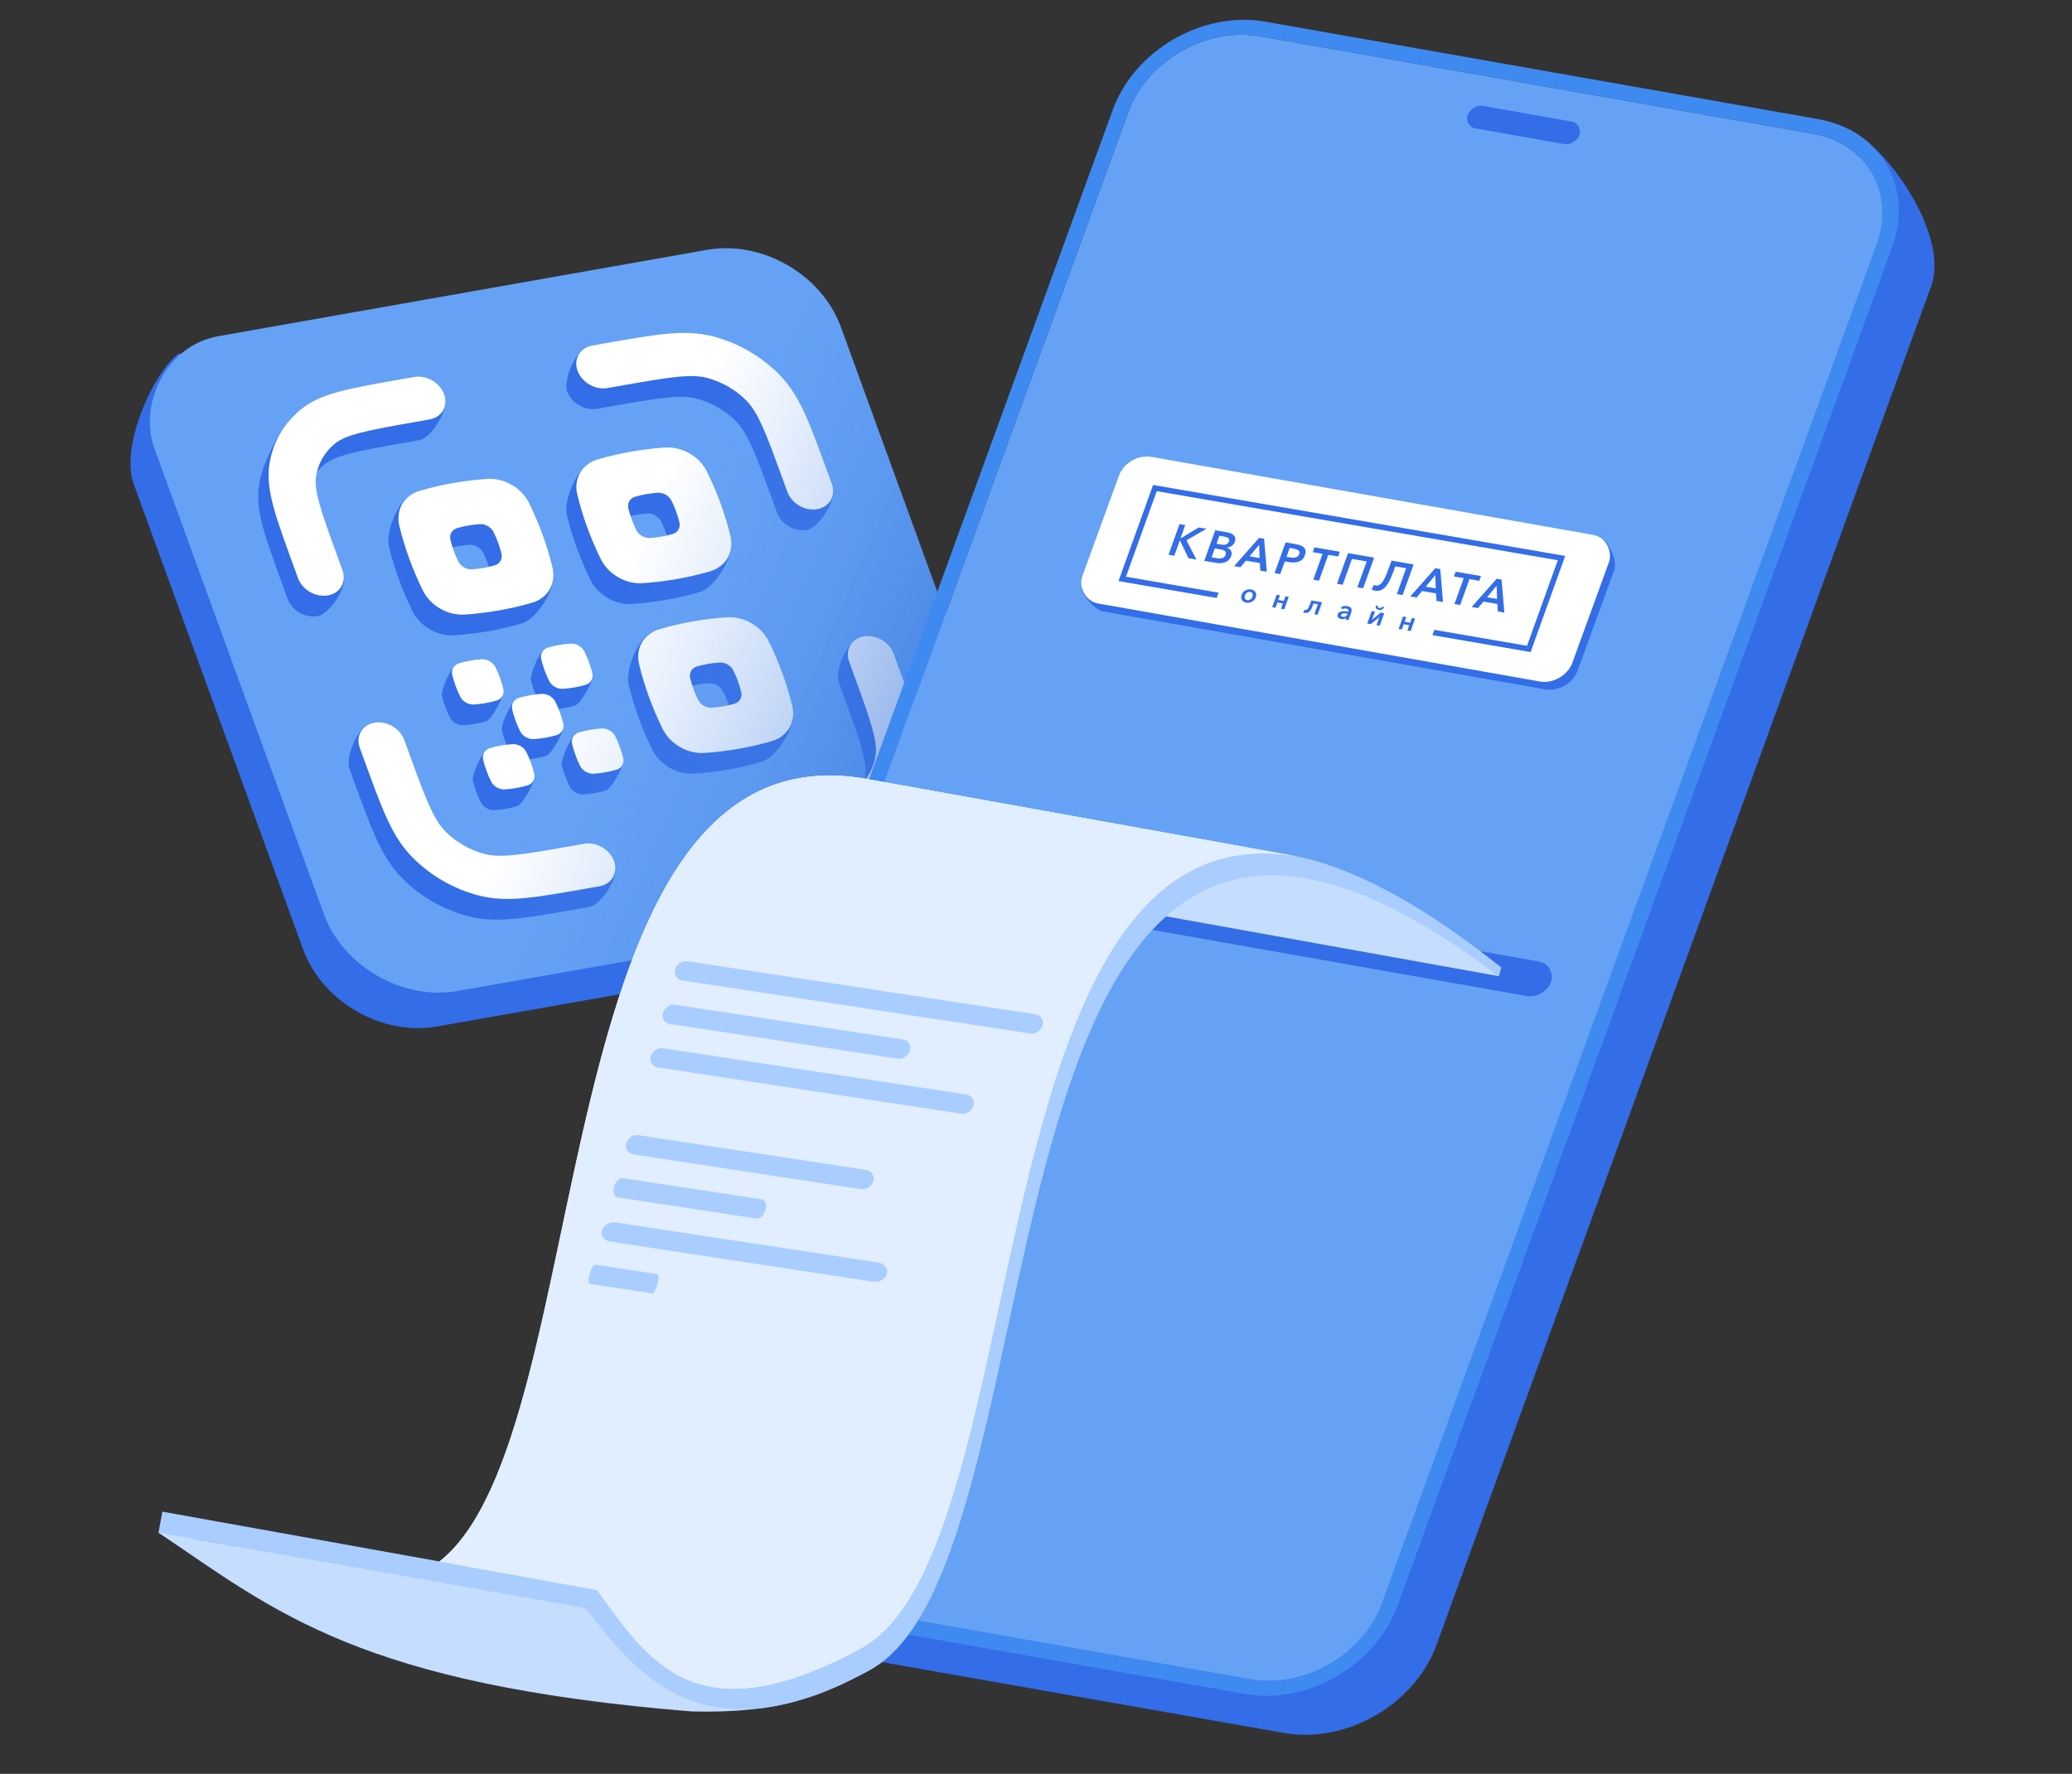 <svg width="174" height="149" viewBox="0 0 174 149" fill="none" xmlns="http://www.w3.org/2000/svg">
<rect x="0" y="0" width="174" height="149" fill="#333333" stroke="none"/>
<g clip-path="url(#clip0_7899_28025)">
<path d="M68.859 30.468C67.264 26.084 62.245 23.187 57.651 23.997L16.648 31.227C15.22 31.479 15.76 29.049 14.806 29.861C12.691 31.662 10.119 37.611 11.218 40.632L25.458 79.756C27.054 84.14 32.072 87.038 36.667 86.228L77.669 78.998C80.525 78.494 84.491 73.787 85.228 71.431C85.677 69.996 83.704 71.252 83.1 69.593L68.859 30.468Z" fill="#336DE7"/>
<rect width="58.53" height="58.53" rx="8.448" transform="matrix(-0.985 0.174 0.342 0.94 67.72 19.514)" fill="#65A2F5"/>
<path d="M69.926 40.944L68.595 41.328C67.879 39.361 67.304 37.778 66.73 36.519C66.146 35.24 65.495 34.14 64.547 33.184C63.042 31.665 61.117 30.554 59.048 30.009C57.746 29.666 56.469 29.653 55.069 29.787C53.691 29.919 52.033 30.212 49.972 30.576L49.41 29.14C48.379 29.322 47.273 31.901 47.632 32.885C47.99 33.87 49.117 34.52 50.148 34.338L51.269 34.141C53.392 33.766 54.873 33.507 56.057 33.394C57.22 33.282 57.929 33.332 58.508 33.484C59.749 33.811 60.904 34.478 61.808 35.389C62.229 35.815 62.627 36.404 63.112 37.466C63.606 38.549 64.122 39.961 64.859 41.987L65.248 43.056C65.606 44.041 66.733 44.691 67.765 44.509C68.796 44.327 70.284 41.929 69.926 40.944Z" fill="#336DE7"/>
<path d="M29.344 64.561L29.733 65.631C30.449 67.598 31.023 69.18 31.598 70.439C32.182 71.719 32.832 72.818 33.78 73.775C35.286 75.294 37.211 76.405 39.279 76.95C40.582 77.292 41.859 77.306 43.259 77.172C44.637 77.04 46.295 76.746 48.356 76.383L49.477 76.185C50.508 76.003 51.99 73.682 51.632 72.698C51.273 71.713 49.211 72.439 48.179 72.621L47.059 72.818C44.936 73.192 43.455 73.452 42.27 73.565C41.108 73.677 40.398 73.627 39.819 73.474C38.578 73.148 37.423 72.481 36.52 71.569C36.099 71.144 35.701 70.555 35.216 69.493C34.721 68.41 34.206 66.998 33.469 64.972L33.08 63.903C32.721 62.918 32.148 60.625 31.116 60.807C30.085 60.989 28.985 63.577 29.344 64.561Z" fill="#336DE7"/>
<path d="M24.154 50.302L23.765 49.233C23.049 47.266 22.471 45.684 22.115 44.386C21.754 43.068 21.573 41.885 21.753 40.73C22.038 38.895 23.572 35.766 25.018 34.601C25.929 33.868 26.442 34.947 27.765 34.601C29.066 34.261 30.725 33.97 32.787 33.606L33.907 33.408C34.939 33.227 36.987 32.424 37.345 33.408C37.703 34.393 36.236 36.791 35.205 36.973L34.084 37.171C31.961 37.545 30.482 37.808 29.362 38.101C28.264 38.388 27.674 38.667 27.269 38.993C26.401 39.691 25.842 40.66 25.671 41.761C25.591 42.275 25.644 42.925 25.945 44.02C26.251 45.136 26.763 46.548 27.5 48.574L28.852 48.262C29.21 49.246 27.702 51.573 26.671 51.755C25.639 51.937 24.512 51.287 24.154 50.302Z" fill="#336DE7"/>
<path d="M74.174 56.657L74.563 57.726C75.279 59.693 75.856 61.275 76.212 62.573C76.574 63.891 76.754 65.074 76.575 66.229C76.29 68.064 75.357 69.679 73.911 70.843C73 71.576 71.886 72.011 70.563 72.358C69.261 72.698 67.602 72.989 65.541 73.353L64.42 73.55C63.389 73.732 62.262 73.082 61.904 72.097C61.545 71.113 62.091 70.168 63.123 69.986L64.243 69.788C66.367 69.414 67.846 69.151 68.966 68.858C70.064 68.571 70.654 68.292 71.058 67.966C71.926 67.267 72.486 66.298 72.657 65.198C72.737 64.684 72.683 64.034 72.383 62.939C72.077 61.823 71.565 60.41 70.827 58.385L70.438 57.315C70.08 56.331 71.159 53.801 72.191 53.62C73.222 53.438 73.816 55.672 74.174 56.657Z" fill="#336DE7"/>
<path fill-rule="evenodd" clip-rule="evenodd" d="M60.171 53.594C58.216 53.727 56.316 54.062 54.506 54.593L54.899 53.053C53.616 53.461 52.48 56.23 52.8 57.549C53.244 59.382 53.904 61.195 54.767 62.954C55.398 64.24 56.861 65.085 58.29 64.988C60.245 64.856 62.145 64.521 63.955 63.989C65.277 63.601 66.897 60.927 66.572 59.587C66.127 57.754 64.556 57.388 63.694 55.628C63.063 54.343 61.6 53.498 60.171 53.594ZM57.656 57.725C58.259 57.548 58.892 57.436 59.544 57.392C60.02 57.36 60.508 57.642 60.718 58.07C61.006 58.657 61.226 59.261 61.374 59.872C61.482 60.319 61.246 60.728 60.805 60.857C60.202 61.034 59.569 61.146 58.917 61.19C58.441 61.222 57.953 60.941 57.743 60.512C57.455 59.926 57.235 59.322 57.087 58.711C56.979 58.264 57.215 57.855 57.656 57.725Z" fill="#336DE7"/>
<path d="M49.634 62.933C48.982 62.977 49.012 61.457 48.409 61.634C47.968 61.764 47.068 63.805 47.177 64.251C47.325 64.862 47.545 65.467 47.833 66.053C48.043 66.482 48.531 66.763 49.007 66.731C49.658 66.687 50.292 66.575 50.895 66.398C51.336 66.269 52.437 64.302 52.329 63.855C52.181 63.245 51.096 64.198 50.808 63.611C50.598 63.183 50.11 62.901 49.634 62.933Z" fill="#336DE7"/>
<path d="M42.162 64.251C41.51 64.295 41.564 62.764 40.96 62.941C40.52 63.07 39.597 65.122 39.705 65.569C39.853 66.18 40.073 66.784 40.361 67.371C40.571 67.799 41.059 68.081 41.535 68.049C42.187 68.004 42.82 67.893 43.423 67.716C43.864 67.586 44.989 65.652 44.88 65.206C44.732 64.595 43.624 65.515 43.336 64.929C43.126 64.5 42.638 64.219 42.162 64.251Z" fill="#336DE7"/>
<path d="M44.6 60.027C43.949 60.071 44.003 58.539 43.4 58.716C42.959 58.845 42.035 60.899 42.143 61.345C42.292 61.956 42.511 62.561 42.799 63.147C43.009 63.576 43.497 63.857 43.973 63.825C44.625 63.781 45.258 63.669 45.862 63.492C46.302 63.363 47.428 61.384 47.32 60.937C47.171 60.326 46.062 61.292 45.775 60.705C45.564 60.277 45.077 59.995 44.6 60.027Z" fill="#336DE7"/>
<path d="M47.039 55.804C46.387 55.848 46.378 54.357 45.775 54.534C45.334 54.664 44.474 56.675 44.582 57.122C44.73 57.733 44.95 58.337 45.238 58.924C45.448 59.352 45.936 59.634 46.412 59.602C47.063 59.558 47.697 59.446 48.3 59.269C48.741 59.139 49.867 57.202 49.759 56.756C49.611 56.145 48.501 57.068 48.213 56.482C48.003 56.053 47.515 55.772 47.039 55.804Z" fill="#336DE7"/>
<path d="M39.567 57.121C38.916 57.165 38.95 55.62 38.347 55.797C37.906 55.927 37.002 57.993 37.11 58.44C37.258 59.051 37.478 59.655 37.766 60.241C37.976 60.67 38.464 60.952 38.94 60.919C39.592 60.875 40.225 60.763 40.828 60.586C41.269 60.457 42.375 58.465 42.267 58.019C42.119 57.408 41.029 58.386 40.741 57.799C40.531 57.371 40.044 57.089 39.567 57.121Z" fill="#336DE7"/>
<path fill-rule="evenodd" clip-rule="evenodd" d="M40.038 41.971C38.083 42.103 36.183 42.438 34.373 42.969L34.775 41.467C33.492 41.875 32.347 44.606 32.666 45.925C33.111 47.758 33.771 49.571 34.634 51.33C35.264 52.616 36.728 53.461 38.156 53.364C40.111 53.232 42.011 52.897 43.821 52.365C45.144 51.977 46.773 49.297 46.449 47.957C46.004 46.124 44.423 45.764 43.56 44.004C42.93 42.719 41.467 41.874 40.038 41.971ZM37.522 46.101C38.126 45.924 38.759 45.813 39.411 45.769C39.887 45.736 40.375 46.018 40.585 46.446C40.873 47.033 41.092 47.637 41.241 48.248C41.349 48.695 41.113 49.104 40.672 49.233C40.069 49.411 39.435 49.522 38.784 49.566C38.307 49.599 37.82 49.317 37.609 48.888C37.322 48.302 37.102 47.698 36.954 47.087C36.845 46.64 37.082 46.231 37.522 46.101Z" fill="#336DE7"/>
<path fill-rule="evenodd" clip-rule="evenodd" d="M54.981 39.336C53.026 39.468 51.126 39.803 49.316 40.334L49.802 38.767C48.52 39.175 47.29 41.971 47.61 43.29C48.055 45.123 48.714 46.936 49.577 48.696C50.208 49.981 51.671 50.826 53.1 50.729C54.994 50.601 56.836 50.283 58.595 49.78L58.765 49.73C60.087 49.342 61.714 46.64 61.389 45.3C60.944 43.467 59.367 43.129 58.504 41.369C57.873 40.084 56.41 39.239 54.981 39.336ZM52.466 43.467C53.069 43.289 53.703 43.178 54.354 43.133C54.83 43.101 55.318 43.383 55.528 43.811C55.816 44.398 56.036 45.002 56.184 45.613C56.292 46.06 56.056 46.469 55.615 46.599C55.012 46.776 54.379 46.887 53.727 46.931C53.251 46.964 52.763 46.682 52.553 46.254C52.265 45.667 52.045 45.063 51.897 44.452C51.789 44.005 52.025 43.596 52.466 43.467Z" fill="#336DE7"/>
<path d="M69.855 40.655L69.466 39.586C68.75 37.619 68.175 36.036 67.6 34.777C67.016 33.498 66.366 32.398 65.418 31.442C63.912 29.923 61.987 28.811 59.919 28.267C58.617 27.924 57.34 27.911 55.939 28.045C54.562 28.177 52.904 28.47 50.842 28.834L49.722 29.031C48.69 29.213 48.144 30.159 48.502 31.143C48.861 32.127 49.987 32.778 51.019 32.596L52.14 32.398C54.263 32.024 55.743 31.765 56.928 31.651C58.091 31.54 58.8 31.59 59.379 31.742C60.62 32.069 61.775 32.736 62.678 33.647C63.1 34.072 63.498 34.662 63.983 35.724C64.477 36.807 64.992 38.219 65.73 40.245L66.119 41.314C66.477 42.298 67.604 42.949 68.636 42.767C69.667 42.585 70.213 41.64 69.855 40.655Z" fill="white"/>
<path d="M30.214 62.819L30.604 63.889C31.32 65.856 31.894 67.438 32.469 68.697C33.053 69.977 33.703 71.076 34.651 72.032C36.157 73.551 38.082 74.663 40.15 75.207C41.452 75.55 42.73 75.564 44.13 75.43C45.508 75.298 47.165 75.004 49.227 74.641L50.348 74.443C51.379 74.261 51.925 73.316 51.567 72.331C51.209 71.347 50.082 70.696 49.05 70.878L47.929 71.076C45.806 71.45 44.326 71.71 43.141 71.823C41.978 71.934 41.269 71.885 40.69 71.732C39.449 71.406 38.294 70.739 37.391 69.827C36.969 69.402 36.572 68.813 36.087 67.75C35.592 66.668 35.077 65.256 34.34 63.23L33.95 62.16C33.592 61.176 32.465 60.525 31.434 60.707C30.402 60.889 29.856 61.835 30.214 62.819Z" fill="white"/>
<path d="M25.025 48.56L24.635 47.491C23.919 45.524 23.342 43.941 22.986 42.644C22.625 41.325 22.444 40.143 22.624 38.988C22.909 37.153 23.841 35.538 25.288 34.373C26.198 33.64 27.313 33.205 28.636 32.859C29.937 32.519 31.596 32.227 33.657 31.864L34.778 31.666C35.81 31.484 36.937 32.135 37.295 33.119C37.653 34.104 37.107 35.049 36.076 35.231L34.955 35.429C32.832 35.803 31.352 36.065 30.233 36.358C29.134 36.646 28.545 36.925 28.14 37.251C27.272 37.949 26.713 38.918 26.541 40.019C26.462 40.533 26.515 41.183 26.815 42.278C27.121 43.394 27.634 44.806 28.371 46.832L28.761 47.901C29.119 48.886 28.573 49.831 27.541 50.013C26.51 50.195 25.383 49.544 25.025 48.56Z" fill="white"/>
<path d="M75.045 54.914L75.434 55.984C76.15 57.951 76.727 59.533 77.083 60.831C77.445 62.149 77.625 63.332 77.445 64.487C77.16 66.321 76.228 67.937 74.781 69.101C73.871 69.834 72.757 70.269 71.434 70.615C70.132 70.956 68.473 71.247 66.412 71.61L65.291 71.808C64.259 71.99 63.133 71.339 62.774 70.355C62.416 69.371 62.962 68.425 63.994 68.243L65.114 68.046C67.237 67.671 68.717 67.409 69.836 67.116C70.935 66.829 71.524 66.55 71.929 66.224C72.797 65.525 73.357 64.556 73.528 63.455C73.608 62.942 73.554 62.292 73.254 61.197C72.948 60.081 72.435 58.668 71.698 56.642L71.309 55.573C70.951 54.589 71.496 53.643 72.528 53.461C73.56 53.279 74.686 53.93 75.045 54.914Z" fill="white"/>
<path fill-rule="evenodd" clip-rule="evenodd" d="M61.042 51.852C59.087 51.985 57.187 52.32 55.377 52.851L55.316 52.87C54.033 53.278 53.351 54.488 53.671 55.807C54.115 57.64 54.775 59.453 55.638 61.212C56.269 62.498 57.732 63.343 59.16 63.246C61.116 63.114 63.015 62.779 64.825 62.247C66.148 61.859 66.857 60.631 66.532 59.291C66.087 57.458 65.427 55.645 64.564 53.886C63.934 52.6 62.471 51.756 61.042 51.852ZM58.526 55.983C59.13 55.806 59.763 55.694 60.415 55.65C60.891 55.618 61.379 55.9 61.589 56.328C61.877 56.914 62.096 57.519 62.245 58.13C62.353 58.576 62.117 58.986 61.676 59.115C61.073 59.292 60.439 59.404 59.788 59.448C59.311 59.48 58.824 59.199 58.613 58.77C58.326 58.184 58.106 57.579 57.958 56.968C57.849 56.522 58.086 56.112 58.526 55.983Z" fill="white"/>
<path d="M50.505 61.191C49.853 61.235 49.22 61.347 48.616 61.524C48.175 61.653 47.939 62.063 48.047 62.509C48.196 63.12 48.416 63.725 48.703 64.311C48.914 64.74 49.401 65.021 49.877 64.989C50.529 64.945 51.163 64.833 51.766 64.656C52.207 64.526 52.443 64.117 52.335 63.671C52.186 63.06 51.966 62.455 51.679 61.869C51.469 61.44 50.981 61.159 50.505 61.191Z" fill="white"/>
<path d="M43.033 62.508C42.381 62.553 41.748 62.664 41.145 62.841C40.704 62.971 40.468 63.38 40.576 63.827C40.724 64.438 40.944 65.042 41.232 65.629C41.442 66.057 41.929 66.339 42.406 66.306C43.057 66.262 43.691 66.151 44.294 65.973C44.735 65.844 44.971 65.435 44.863 64.988C44.715 64.377 44.495 63.773 44.207 63.186C43.997 62.758 43.509 62.476 43.033 62.508Z" fill="white"/>
<path d="M45.471 58.285C44.82 58.329 44.186 58.441 43.583 58.618C43.142 58.748 42.906 59.157 43.014 59.603C43.162 60.214 43.382 60.819 43.67 61.405C43.88 61.834 44.368 62.115 44.844 62.083C45.496 62.039 46.129 61.927 46.732 61.75C47.173 61.62 47.41 61.211 47.301 60.765C47.153 60.154 46.933 59.549 46.645 58.963C46.435 58.534 45.947 58.253 45.471 58.285Z" fill="white"/>
<path d="M47.91 54.062C47.258 54.106 46.625 54.217 46.022 54.395C45.581 54.524 45.344 54.933 45.453 55.38C45.601 55.991 45.821 56.595 46.108 57.182C46.319 57.61 46.806 57.892 47.283 57.859C47.934 57.815 48.568 57.704 49.171 57.527C49.612 57.397 49.848 56.988 49.74 56.541C49.592 55.93 49.372 55.326 49.084 54.74C48.874 54.311 48.386 54.029 47.91 54.062Z" fill="white"/>
<path d="M40.438 55.379C39.786 55.423 39.153 55.535 38.55 55.712C38.109 55.842 37.873 56.251 37.981 56.697C38.129 57.308 38.349 57.913 38.637 58.499C38.847 58.928 39.335 59.209 39.811 59.177C40.463 59.133 41.096 59.021 41.699 58.844C42.14 58.715 42.376 58.305 42.268 57.859C42.12 57.248 41.9 56.644 41.612 56.057C41.402 55.629 40.914 55.347 40.438 55.379Z" fill="white"/>
<path fill-rule="evenodd" clip-rule="evenodd" d="M40.909 40.228C38.953 40.361 37.054 40.696 35.244 41.227L35.182 41.246C33.899 41.654 33.218 42.864 33.537 44.183C33.982 46.016 34.642 47.829 35.505 49.588C36.135 50.874 37.599 51.719 39.027 51.622C40.982 51.49 42.882 51.155 44.692 50.623C46.015 50.235 46.723 49.007 46.398 47.667C45.954 45.834 45.294 44.021 44.431 42.262C43.8 40.976 42.337 40.132 40.909 40.228ZM38.393 44.359C38.996 44.182 39.63 44.07 40.282 44.026C40.758 43.994 41.245 44.276 41.456 44.704C41.743 45.291 41.963 45.895 42.111 46.506C42.22 46.953 41.983 47.362 41.543 47.491C40.939 47.668 40.306 47.78 39.654 47.824C39.178 47.856 38.69 47.575 38.48 47.146C38.193 46.56 37.973 45.956 37.824 45.344C37.716 44.898 37.952 44.489 38.393 44.359Z" fill="white"/>
<path fill-rule="evenodd" clip-rule="evenodd" d="M55.852 37.593C53.897 37.726 51.997 38.061 50.187 38.592L50.126 38.611C48.843 39.019 48.161 40.229 48.481 41.548C48.925 43.381 49.585 45.194 50.448 46.953C51.079 48.239 52.542 49.084 53.971 48.987C55.865 48.859 57.707 48.54 59.465 48.037L59.635 47.988C60.958 47.6 61.667 46.372 61.342 45.032C60.897 43.199 60.238 41.386 59.375 39.627C58.744 38.341 57.281 37.497 55.852 37.593ZM53.337 41.724C53.94 41.547 54.573 41.435 55.225 41.391C55.701 41.359 56.189 41.641 56.399 42.069C56.687 42.656 56.907 43.26 57.055 43.871C57.163 44.318 56.927 44.727 56.486 44.856C55.883 45.033 55.25 45.145 54.598 45.189C54.122 45.221 53.634 44.94 53.424 44.511C53.136 43.925 52.916 43.321 52.768 42.709C52.66 42.263 52.896 41.854 53.337 41.724Z" fill="white"/>
<rect width="58.53" height="58.53" rx="8.448" transform="matrix(-0.985 0.174 0.342 0.94 67.72 19.514)" fill="url(#paint0_linear_7899_28025)"/>
<path fill-rule="evenodd" clip-rule="evenodd" d="M109.54 5.095L155.967 13.281C156.948 13.454 154.624 10.512 155.418 10.931C158.88 12.761 163.659 19.956 162.175 24.033L120.634 138.168C118.809 143.18 113.072 146.492 107.819 145.566L61.392 137.38C58.636 136.894 53.444 132.333 52.357 130.239C51.373 128.343 54.318 129.009 55.184 126.627L96.726 12.493C98.55 7.481 104.287 4.168 109.54 5.095Z" fill="#336DE7"/>
<path d="M94.739 9.444C96.315 5.112 101.275 2.249 105.815 3.049L152.242 11.236C156.783 12.036 159.185 16.198 157.608 20.53L116.067 134.664C114.49 138.997 109.531 141.86 104.99 141.06L58.563 132.873C54.023 132.073 51.62 127.911 53.197 123.579L94.739 9.444Z" fill="#65A2F5"/>
<path d="M152.691 10.006C157.943 10.932 160.722 15.746 158.898 20.758L117.357 134.893C115.532 139.905 109.796 143.217 104.543 142.291L58.116 134.104C52.863 133.178 50.084 128.364 51.908 123.352L93.45 9.217C95.274 4.206 101.011 0.893 106.263 1.82L152.691 10.006ZM105.816 3.05C101.275 2.25 96.316 5.112 94.739 9.445L53.197 123.58C51.62 127.912 54.023 132.073 58.564 132.874L104.991 141.06C109.531 141.86 114.49 138.998 116.067 134.665L157.609 20.53C159.185 16.198 156.783 12.037 152.243 11.236L105.816 3.05Z" fill="#3F8AF0"/>
<rect width="46.702" height="3.077" rx="1.539" transform="matrix(0.985 0.174 -0.342 0.94 84.775 72.914)" fill="#336DE7"/>
<rect width="9.536" height="1.997" rx="0.999" transform="matrix(0.985 0.174 -0.342 0.94 123.588 8.73)" fill="#336DE7"/>
<path d="M89.703 75.494L125.858 81.996L124.272 80.234L119.629 76.985L109.014 72.519L94.28 70.892L89.703 75.494Z" fill="#C5DDFF"/>
<path d="M41.404 126.884L38.292 131.551L41.183 133.009L48.929 139.373L56.925 141.975L63.952 142.074L70.218 140.56C71.737 139.536 74.849 137.49 75.143 137.497C75.437 137.505 77.578 132.538 78.612 130.054L81.279 121.7L83.822 110.88L86.84 98.044L89.215 91.001L93.138 81.821L98.981 74.606L107.337 72.842L115.682 74.769L109.791 72.148L71.242 65.215L69.322 65.466L61.404 69.694L53.74 80.559L48.956 98.474L46.967 109.535L41.404 126.884Z" fill="#272727"/>
<path d="M73.02 140.296C58.906 147.973 53.285 140.5 49.138 135.179L50.115 133.536C54.262 138.857 57.552 146.026 71.666 138.348C86.69 130.175 80.932 66.921 108.397 71.841C113.184 72.698 118.98 75.627 126.072 81.279L125.856 82.004C79.888 47.037 90.467 130.805 73.02 140.296Z" fill="#A9CDFF"/>
<path d="M49.358 134.808C35.244 142.486 19.982 133.191 13.313 128.735L14.308 127.077C18.455 132.398 30.279 141.121 44.393 133.443C59.417 125.27 45.107 60.478 72.572 65.398C77.359 66.255 83.156 69.184 90.247 74.836L90.032 75.561C44.063 40.594 66.805 125.318 49.358 134.808Z" fill="#A9CDFF"/>
<path d="M50.115 133.536L13.63 126.975L13.313 128.735L49.138 135.179L50.115 133.536Z" fill="#A9CDFF"/>
<path d="M73.02 140.296C58.906 147.973 53.285 140.5 49.138 135.179L50.115 133.536C54.262 138.857 57.552 146.026 71.666 138.348C86.69 130.175 80.932 66.921 108.397 71.841C113.184 72.698 118.98 75.627 126.072 81.279L125.856 82.004C79.888 47.037 90.467 130.805 73.02 140.296Z" fill="#A9CDFF"/>
<path d="M109.024 71.954L72.644 65.41C45.097 60.683 50.513 120.486 36.902 131.165L50.129 133.544C54.264 139.149 58.179 146.138 72.293 138.461C87.317 130.288 81.558 67.034 109.024 71.954Z" fill="url(#paint1_linear_7899_28025)"/>
<path d="M109.024 71.954L72.644 65.41C45.097 60.683 50.513 120.486 36.902 131.165L50.129 133.544C54.264 139.149 58.179 146.138 72.293 138.461C87.317 130.288 81.558 67.034 109.024 71.954Z" fill="#E1EEFF"/>
<path d="M104.856 71.202L73.794 65.615C50.27 61.602 51.04 121.145 39.182 131.583L50.622 133.641C54.064 138.915 59.549 143.972 71.785 136.389C84.81 128.318 81.405 67.003 104.856 71.202Z" fill="#E1EEFF"/>
<path d="M73.02 140.295C58.906 147.973 53.323 140.404 49.175 135.083L13.313 128.735C23.189 135.428 30.318 141.503 58.094 143.76C65.388 143.945 69.003 142.481 73.02 140.295Z" fill="#C5DDFF"/>
<path fill-rule="evenodd" clip-rule="evenodd" d="M56.694 81.426C56.819 80.981 57.29 80.677 57.746 80.747L86.949 85.2C87.405 85.27 87.674 85.686 87.549 86.131C87.425 86.575 86.954 86.879 86.497 86.81L57.295 82.356C56.838 82.287 56.569 81.87 56.694 81.426Z" fill="#A9CDFF"/>
<path fill-rule="evenodd" clip-rule="evenodd" d="M55.669 85.081C55.794 84.636 56.265 84.332 56.721 84.402L75.809 87.312C76.265 87.382 76.534 87.799 76.409 88.243C76.285 88.688 75.814 88.992 75.357 88.922L56.269 86.011C55.813 85.942 55.544 85.525 55.669 85.081Z" fill="#A9CDFF"/>
<path fill-rule="evenodd" clip-rule="evenodd" d="M52.594 96.04C52.719 95.596 53.19 95.292 53.646 95.361L72.734 98.272C73.191 98.342 73.459 98.758 73.335 99.203C73.21 99.647 72.739 99.951 72.283 99.882L53.195 96.971C52.739 96.901 52.47 96.485 52.594 96.04Z" fill="#A9CDFF"/>
<path fill-rule="evenodd" clip-rule="evenodd" d="M51.57 99.693C51.694 99.248 52.022 98.922 52.302 98.965L63.999 100.749C64.278 100.791 64.404 101.186 64.279 101.631C64.155 102.075 63.827 102.401 63.547 102.358L51.85 100.575C51.571 100.532 51.445 100.137 51.57 99.693Z" fill="#A9CDFF"/>
<path fill-rule="evenodd" clip-rule="evenodd" d="M49.52 107C49.645 106.555 49.847 106.211 49.972 106.23L55.209 107.028C55.334 107.047 55.334 107.423 55.21 107.867C55.085 108.312 54.882 108.657 54.757 108.638L49.521 107.839C49.396 107.82 49.395 107.444 49.52 107Z" fill="#A9CDFF"/>
<path fill-rule="evenodd" clip-rule="evenodd" d="M50.545 103.347C50.669 102.903 51.197 102.608 51.724 102.688L73.758 106.048C74.285 106.128 74.611 106.554 74.486 106.998C74.361 107.443 73.833 107.738 73.306 107.657L51.273 104.297C50.746 104.217 50.42 103.792 50.545 103.347Z" fill="#A9CDFF"/>
<path fill-rule="evenodd" clip-rule="evenodd" d="M54.644 88.733C54.769 88.288 55.24 87.985 55.696 88.054L81.147 91.935C81.603 92.005 81.872 92.421 81.747 92.866C81.623 93.31 81.151 93.614 80.695 93.545L55.245 89.664C54.788 89.594 54.52 89.177 54.644 88.733Z" fill="#A9CDFF"/>
<path d="M94.416 40.635C94.806 39.565 96.03 38.858 97.151 39.056L134.233 45.595C134.594 45.658 134.493 45.174 134.729 45.384C135.226 45.825 135.821 47.164 135.557 47.889L132.487 56.325C132.098 57.395 130.873 58.102 129.752 57.904L92.671 51.366C91.971 51.242 91.047 50.173 90.869 49.594C90.762 49.246 91.199 49.473 91.346 49.071L94.416 40.635Z" fill="#336DE7"/>
<rect width="41.776" height="13.1" rx="2.061" transform="matrix(0.985 0.174 -0.342 0.94 94.668 38.02)" fill="white"/>
<path d="M104.267 49.963C104.324 49.804 104.43 49.677 104.581 49.596C104.733 49.511 104.894 49.486 105.061 49.515C105.228 49.544 105.353 49.618 105.43 49.743C105.507 49.867 105.516 50.009 105.459 50.169C105.402 50.328 105.295 50.455 105.143 50.54C104.991 50.625 104.828 50.655 104.661 50.626C104.495 50.597 104.371 50.518 104.294 50.394C104.218 50.269 104.208 50.127 104.267 49.963ZM104.714 49.789C104.633 49.847 104.581 49.92 104.548 50.012C104.515 50.103 104.516 50.185 104.544 50.262C104.572 50.34 104.64 50.39 104.74 50.407C104.84 50.425 104.934 50.402 105.011 50.343C105.093 50.285 105.145 50.211 105.178 50.12C105.21 50.029 105.21 49.947 105.182 49.869C105.149 49.791 105.084 49.746 104.984 49.729C104.884 49.712 104.791 49.73 104.714 49.789Z" fill="#336DE7"/>
<path d="M106.835 51.002L107.212 49.955L107.489 50.003L107.346 50.399L107.809 50.479L107.951 50.082L108.228 50.13L107.851 51.178L107.575 51.13L107.733 50.688L107.271 50.608L107.112 51.05L106.835 51.002Z" fill="#336DE7"/>
<path d="M109.596 51.477C109.525 51.465 109.469 51.45 109.436 51.43L109.532 51.219C109.532 51.219 109.576 51.237 109.6 51.241C109.672 51.253 109.737 51.226 109.8 51.164C109.863 51.102 109.926 50.983 109.988 50.81L110.122 50.436L111.024 50.592L110.647 51.639L110.371 51.591L110.672 50.753L110.309 50.691L110.229 50.914C110.152 51.128 110.062 51.282 109.957 51.375C109.854 51.464 109.735 51.501 109.592 51.476L109.596 51.477Z" fill="#336DE7"/>
<path d="M112.988 52.032L113.036 51.9L113.031 51.899C112.986 51.939 112.928 51.973 112.856 51.989C112.783 52.011 112.711 52.013 112.635 52C112.53 51.982 112.444 51.938 112.378 51.868C112.312 51.799 112.299 51.71 112.338 51.6C112.359 51.541 112.393 51.489 112.441 51.454C112.491 51.414 112.541 51.389 112.598 51.37C112.654 51.355 112.719 51.342 112.796 51.341C112.872 51.339 112.944 51.337 113.006 51.348C113.068 51.359 113.141 51.366 113.217 51.38L113.227 51.352C113.249 51.293 113.243 51.239 113.207 51.199C113.17 51.159 113.115 51.13 113.043 51.117C112.929 51.098 112.814 51.121 112.7 51.184L112.614 51C112.778 50.912 112.955 50.885 113.136 50.916C113.231 50.932 113.308 50.96 113.366 50.994C113.423 51.033 113.464 51.074 113.481 51.125C113.498 51.176 113.51 51.227 113.507 51.279C113.503 51.332 113.494 51.384 113.473 51.443L113.244 52.081L112.986 52.036L112.988 52.032ZM113.147 51.59L113.16 51.553L113.098 51.543C112.817 51.494 112.657 51.53 112.616 51.643C112.6 51.689 112.606 51.729 112.637 51.754C112.669 51.778 112.707 51.799 112.764 51.809C112.86 51.826 112.934 51.814 113.005 51.773C113.069 51.736 113.122 51.673 113.152 51.591L113.147 51.59Z" fill="#336DE7"/>
<path d="M114.814 52.376L115.191 51.328L115.467 51.376L115.223 52.055L115.949 51.459L116.245 51.51L115.868 52.557L115.591 52.51L115.834 51.836L115.115 52.428L114.814 52.376ZM115.782 51.232C115.682 51.215 115.606 51.173 115.569 51.108C115.526 51.043 115.516 50.959 115.536 50.861L115.689 50.873C115.68 50.924 115.686 50.964 115.715 50.998C115.743 51.032 115.786 51.054 115.843 51.064C115.9 51.073 115.953 51.068 116.001 51.047C116.049 51.026 116.086 50.994 116.108 50.945L116.246 50.998C116.199 51.086 116.14 51.153 116.058 51.197C115.978 51.237 115.887 51.25 115.782 51.232Z" fill="#336DE7"/>
<path d="M117.446 52.831L117.822 51.783L118.099 51.831L117.956 52.227L118.419 52.307L118.561 51.911L118.838 51.958L118.461 53.006L118.185 52.958L118.344 52.516L117.881 52.437L117.722 52.878L117.446 52.831Z" fill="#336DE7"/>
<path d="M98.128 46.598L99.053 44.025L99.534 44.108L99.135 45.219L99.144 45.221L100.669 44.304L101.318 44.416L99.632 45.387L100.479 47.003L99.806 46.888L99.087 45.395L99.078 45.393L98.614 46.682L98.132 46.599L98.128 46.598Z" fill="#336DE7"/>
<path d="M101.128 47.116L102.053 44.543L103.102 44.724C103.331 44.763 103.507 44.852 103.626 44.983C103.751 45.116 103.773 45.294 103.694 45.513C103.644 45.654 103.558 45.765 103.443 45.846C103.323 45.927 103.188 45.977 103.026 45.992L103.022 46.001C103.191 46.054 103.306 46.142 103.378 46.266C103.445 46.389 103.452 46.539 103.391 46.708C103.344 46.84 103.273 46.953 103.179 47.044C103.086 47.134 102.982 47.198 102.862 47.236C102.742 47.273 102.623 47.296 102.494 47.303C102.369 47.31 102.236 47.302 102.102 47.279L101.134 47.112L101.128 47.116ZM102.399 45.004L102.158 45.673L102.582 45.746C102.744 45.774 102.875 45.763 102.982 45.719C103.089 45.674 103.159 45.594 103.2 45.48C103.24 45.367 103.227 45.277 103.159 45.212C103.091 45.148 102.966 45.102 102.78 45.07L102.394 45.003L102.399 45.004ZM102.017 46.065L101.748 46.812L102.178 46.886C102.578 46.955 102.824 46.862 102.918 46.602C102.965 46.47 102.95 46.371 102.875 46.3C102.799 46.229 102.661 46.176 102.461 46.141L102.012 46.064L102.017 46.065Z" fill="#336DE7"/>
<path d="M103.64 47.55L105.739 45.179L106.154 45.25L106.387 48.023L105.839 47.928L105.797 47.297L104.629 47.096L104.174 47.642L103.64 47.55ZM104.937 46.733L105.776 46.878L105.738 45.759L104.937 46.733Z" fill="#336DE7"/>
<path d="M107.036 48.134L107.961 45.561L108.838 45.713C109.516 45.829 109.764 46.138 109.586 46.634C109.489 46.903 109.325 47.078 109.085 47.167C108.85 47.257 108.576 47.273 108.261 47.219L107.894 47.155L107.511 48.221L107.029 48.138L107.036 48.134ZM108.038 46.769L108.372 46.827C108.768 46.895 109.014 46.802 109.104 46.551C109.153 46.415 109.135 46.31 109.048 46.242C108.961 46.174 108.828 46.122 108.651 46.091L108.303 46.031L108.038 46.769Z" fill="#336DE7"/>
<path d="M110.284 48.694L111.065 46.521L110.24 46.379L110.384 45.978L112.516 46.346L112.371 46.746L111.546 46.604L110.765 48.777L110.284 48.694Z" fill="#336DE7"/>
<path d="M112.277 49.037L113.202 46.464L115.396 46.842L114.471 49.415L113.989 49.332L114.77 47.159L113.535 46.947L112.754 49.119L112.272 49.036L112.277 49.037Z" fill="#336DE7"/>
<path d="M115.488 49.614C115.359 49.592 115.259 49.56 115.181 49.522L115.375 49.125C115.421 49.152 115.475 49.171 115.527 49.18C115.718 49.213 115.894 49.132 116.057 48.933C116.219 48.734 116.397 48.368 116.591 47.826L116.855 47.093L118.71 47.412L117.785 49.985L117.303 49.902L118.084 47.73L117.174 47.573L117.031 47.969C116.804 48.602 116.573 49.046 116.332 49.309C116.092 49.568 115.81 49.674 115.491 49.619L115.488 49.614Z" fill="#336DE7"/>
<path d="M118.434 50.098L120.533 47.727L120.947 47.799L121.181 50.572L120.633 50.477L120.591 49.846L119.423 49.645L118.968 50.19L118.434 50.098ZM119.731 49.282L120.57 49.426L120.532 48.308L119.731 49.282Z" fill="#336DE7"/>
<path d="M122.139 50.737L122.92 48.564L122.095 48.422L122.239 48.022L124.371 48.389L124.227 48.789L123.402 48.647L122.621 50.82L122.139 50.737Z" fill="#336DE7"/>
<path d="M123.585 50.985L125.683 48.614L126.098 48.686L126.332 51.458L125.783 51.364L125.742 50.733L124.573 50.532L124.119 51.077L123.585 50.985ZM124.881 50.169L125.72 50.313L125.682 49.194L124.881 50.169Z" fill="#336DE7"/>
<path d="M131.44 46.699L96.831 40.736L93.928 48.81L102.174 50.231L102.334 49.785L94.556 48.445L97.14 41.259L130.818 47.061L128.235 54.247L120.452 52.906L120.291 53.352L128.537 54.773L131.44 46.699Z" fill="#336DE7"/>
</g>
<defs>
<linearGradient id="paint0_linear_7899_28025" x1="30.329" y1="32.327" x2="-7.229" y2="63.461" gradientUnits="userSpaceOnUse">
<stop stop-color="#65A2F5" stop-opacity="0"/>
<stop offset="1" stop-color="#0A45C0"/>
</linearGradient>
<linearGradient id="paint1_linear_7899_28025" x1="79.251" y1="66.599" x2="65.562" y2="142.71" gradientUnits="userSpaceOnUse">
<stop stop-color="white"/>
<stop offset="1" stop-color="white"/>
</linearGradient>
<clipPath id="clip0_7899_28025">
<rect width="173.27" height="148.094" fill="white"/>
</clipPath>
</defs>
</svg>
